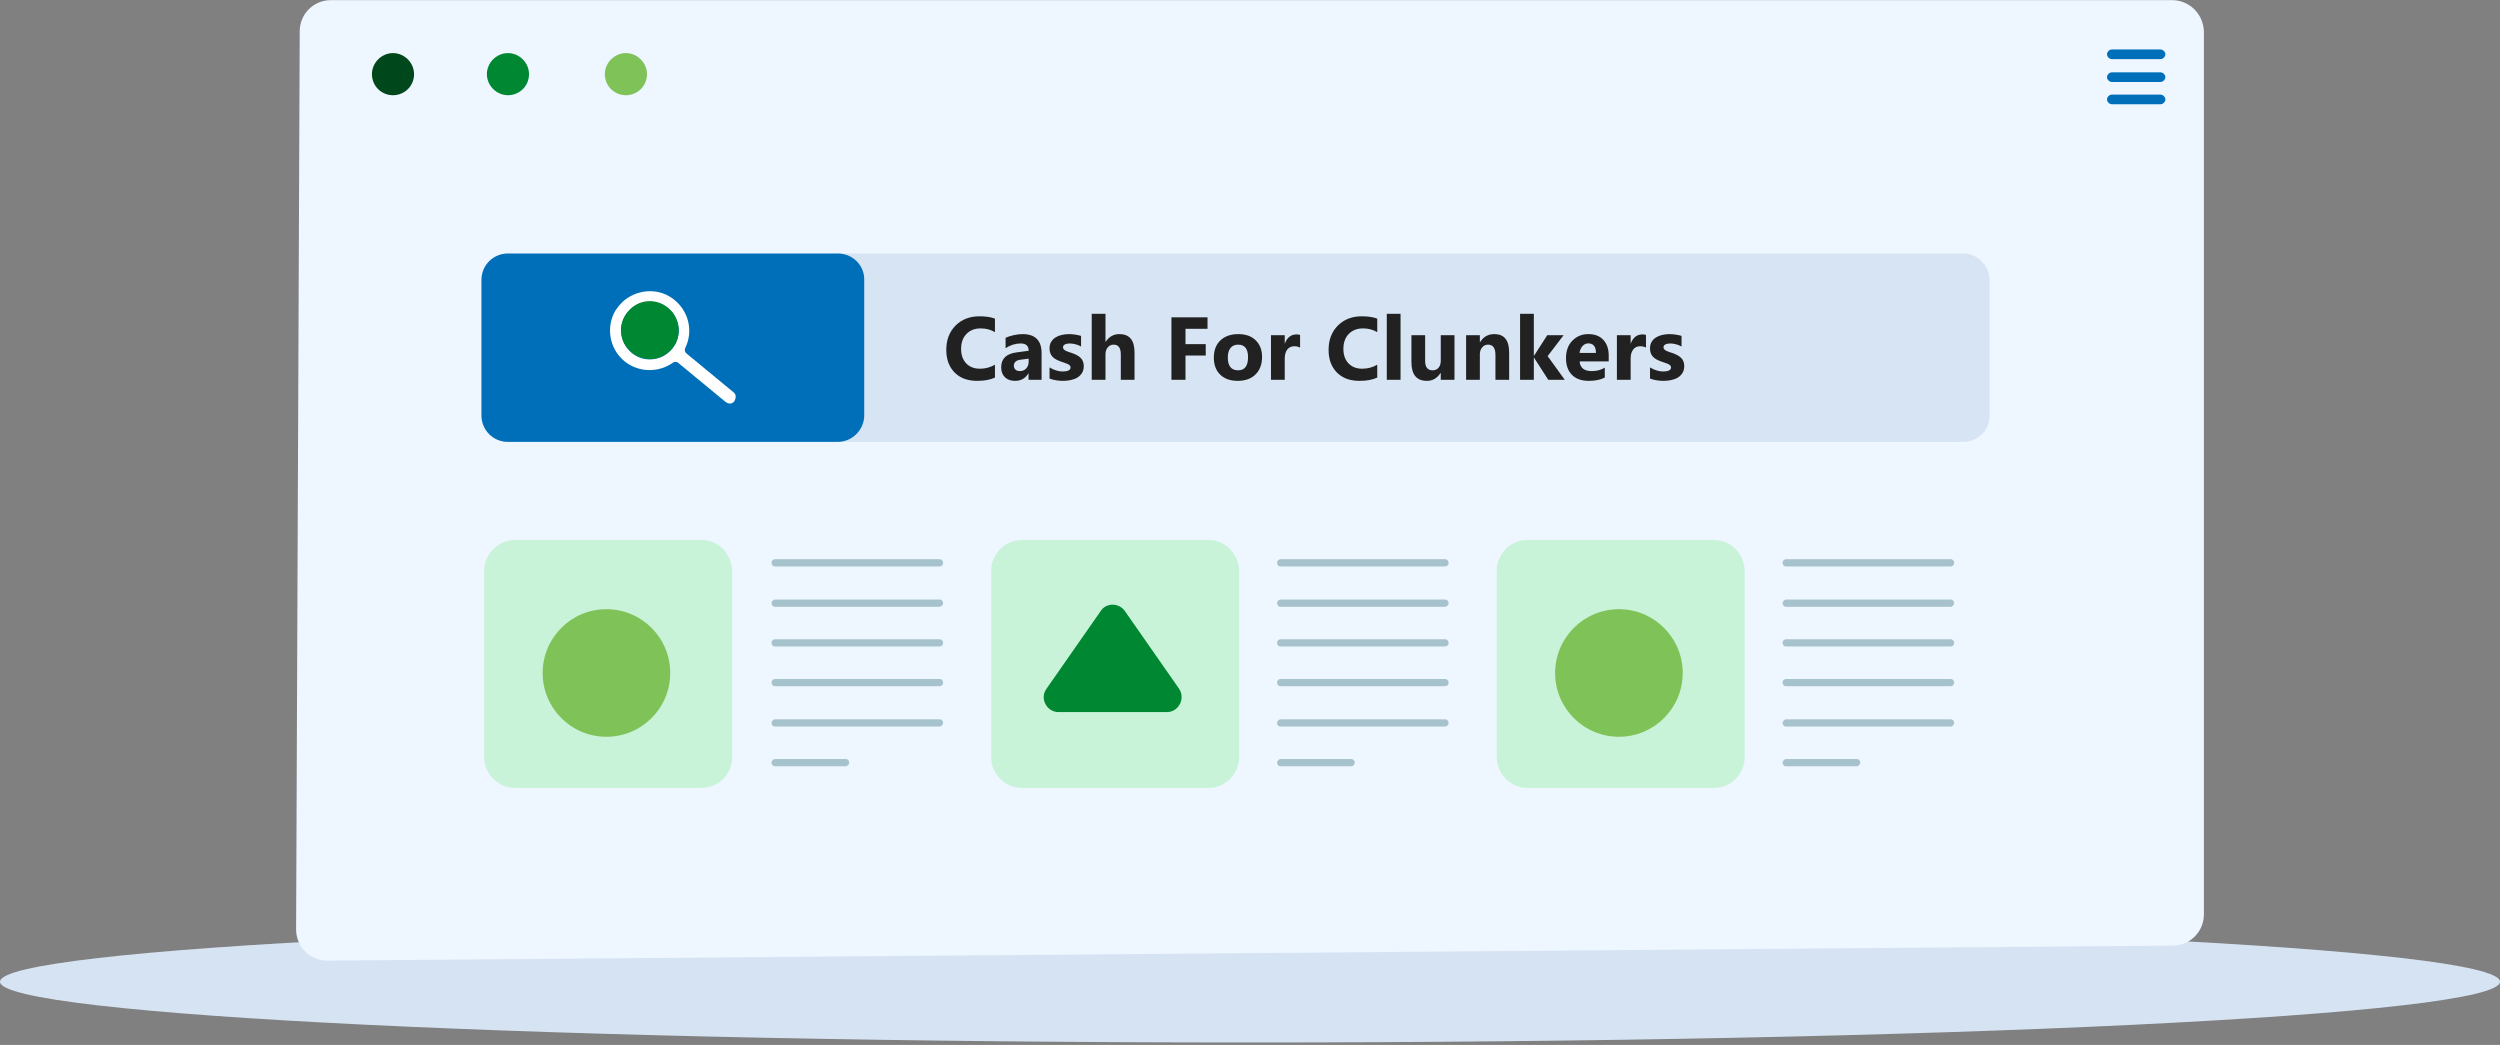 <svg width="445" height="186" viewBox="0 0 445 186" fill="none" xmlns="http://www.w3.org/2000/svg">
	<rect x="0" y="0" width="445" height="186" fill="#808080" stroke="none"/>
	<g clip-path="url(#clip0_17_3660)">
		<path d="M445 174.745C445 168.746 345.373 163.926 222.5 163.926C99.627 163.926 0 168.746 0 174.745C0 180.745 99.627 185.565 222.5 185.565C345.373 185.565 445 180.745 445 174.745Z" fill="#D6E3F3"/>
		<path d="M386.616 0.023H58.919C55.812 0.023 53.349 2.487 53.349 5.594L52.706 165.425C52.706 168.532 55.17 170.996 58.276 170.996L386.724 168.318C389.83 168.318 392.294 165.854 392.294 162.747V5.594C392.187 2.487 389.723 0.023 386.616 0.023Z" fill="#EEF6FF"/>
		<path d="M349.444 45.123H90.414C87.843 45.123 85.7 47.159 85.7 49.837V73.94C85.7 76.511 87.736 78.654 90.414 78.654H349.444C352.015 78.654 354.157 76.618 354.157 73.94V49.837C354.05 47.266 352.015 45.123 349.444 45.123Z" fill="#D6E4F3"/>
		<path d="M149.119 45.123H90.414C87.843 45.123 85.7 47.159 85.7 49.837V73.94C85.7 76.511 87.736 78.654 90.414 78.654H149.119C151.69 78.654 153.832 76.511 153.832 73.94V49.944C153.939 47.266 151.797 45.123 149.119 45.123Z" fill="#006FBA"/>
		<path d="M130.581 69.835L122.156 62.886C121.895 62.626 121.809 62.279 121.982 61.931C123.459 58.891 122.59 55.157 119.637 53.072C116.945 51.162 113.21 51.509 110.779 53.767C110.344 54.202 109.91 54.723 109.563 55.244C107.826 58.197 108.434 62.018 111.126 64.276C113.645 66.361 117.292 66.361 119.811 64.537C119.898 64.45 119.985 64.45 120.072 64.45C120.332 64.363 120.593 64.45 120.766 64.624L129.191 71.572C129.451 71.745 129.712 71.832 129.973 71.832C130.233 71.832 130.494 71.659 130.667 71.485C131.102 70.79 131.015 70.182 130.581 69.835ZM119.637 62.105C117.813 64.276 114.6 64.624 112.429 62.8C110.257 60.976 109.91 57.762 111.734 55.591C113.558 53.42 116.771 53.072 118.943 54.896C121.114 56.633 121.461 59.934 119.637 62.105Z" fill="white"/>
		<path d="M118.942 54.809C116.771 52.985 113.558 53.246 111.734 55.504C109.91 57.675 110.171 60.888 112.429 62.712C114.687 64.536 117.813 64.276 119.637 62.017C121.461 59.933 121.114 56.633 118.942 54.809Z" fill="#008732"/>
		<path d="M177.102 67.204C176.291 67.596 175.232 67.793 173.925 67.793C172.221 67.793 170.88 67.291 169.904 66.289C168.928 65.287 168.439 63.952 168.439 62.283C168.439 60.506 168.987 59.065 170.082 57.959C171.182 56.854 172.608 56.301 174.359 56.301C175.444 56.301 176.358 56.438 177.102 56.712V59.122C176.358 58.678 175.511 58.455 174.561 58.455C173.517 58.455 172.675 58.783 172.035 59.44C171.394 60.096 171.074 60.984 171.074 62.105C171.074 63.179 171.376 64.037 171.981 64.678C172.585 65.313 173.399 65.631 174.421 65.631C175.398 65.631 176.291 65.393 177.102 64.918V67.204ZM185.401 67.599H183.084V66.46H183.053C182.521 67.348 181.733 67.793 180.69 67.793C179.92 67.793 179.313 67.576 178.869 67.142C178.43 66.703 178.21 66.119 178.21 65.39C178.21 63.851 179.122 62.962 180.946 62.725L183.1 62.438C183.1 61.57 182.63 61.136 181.69 61.136C180.744 61.136 179.845 61.418 178.993 61.981V60.137C179.334 59.961 179.799 59.806 180.388 59.672C180.982 59.538 181.522 59.471 182.007 59.471C184.27 59.471 185.401 60.599 185.401 62.857V67.599ZM183.1 64.375V63.841L181.659 64.027C180.863 64.13 180.465 64.489 180.465 65.104C180.465 65.383 180.561 65.613 180.752 65.793C180.948 65.969 181.212 66.057 181.542 66.057C182.002 66.057 182.377 65.899 182.666 65.584C182.955 65.264 183.1 64.861 183.1 64.375ZM186.819 67.39V65.406C187.222 65.649 187.622 65.829 188.02 65.948C188.423 66.067 188.803 66.127 189.159 66.127C189.593 66.127 189.934 66.067 190.182 65.948C190.435 65.829 190.562 65.649 190.562 65.406C190.562 65.251 190.505 65.122 190.391 65.019C190.278 64.915 190.13 64.825 189.95 64.747C189.774 64.67 189.58 64.6 189.368 64.538C189.157 64.476 188.953 64.406 188.756 64.329C188.441 64.21 188.162 64.084 187.919 63.949C187.682 63.81 187.48 63.65 187.315 63.469C187.155 63.288 187.031 63.079 186.943 62.841C186.86 62.603 186.819 62.322 186.819 61.996C186.819 61.552 186.915 61.17 187.106 60.85C187.302 60.529 187.56 60.269 187.881 60.067C188.206 59.861 188.576 59.711 188.989 59.618C189.407 59.52 189.841 59.471 190.291 59.471C190.642 59.471 190.998 59.499 191.36 59.556C191.721 59.607 192.078 59.685 192.429 59.788V61.679C192.119 61.498 191.786 61.364 191.43 61.276C191.078 61.183 190.732 61.136 190.391 61.136C190.231 61.136 190.079 61.152 189.934 61.183C189.795 61.209 189.671 61.25 189.562 61.307C189.454 61.359 189.368 61.428 189.306 61.516C189.245 61.599 189.214 61.694 189.214 61.803C189.214 61.947 189.26 62.071 189.353 62.175C189.446 62.278 189.567 62.368 189.717 62.446C189.867 62.518 190.032 62.585 190.213 62.647C190.399 62.704 190.582 62.764 190.763 62.826C191.089 62.939 191.383 63.063 191.647 63.198C191.91 63.332 192.135 63.489 192.321 63.67C192.512 63.851 192.656 64.063 192.755 64.306C192.858 64.548 192.91 64.838 192.91 65.174C192.91 65.644 192.806 66.046 192.6 66.382C192.398 66.713 192.127 66.984 191.786 67.196C191.45 67.403 191.06 67.552 190.616 67.645C190.177 67.743 189.72 67.793 189.245 67.793C188.371 67.793 187.563 67.658 186.819 67.39ZM201.945 67.599H199.504V63.089C199.504 61.927 199.08 61.346 198.233 61.346C197.799 61.346 197.448 61.508 197.179 61.834C196.911 62.159 196.776 62.572 196.776 63.074V67.599H194.328V55.852H196.776V60.842H196.807C197.406 59.928 198.22 59.471 199.248 59.471C201.046 59.471 201.945 60.555 201.945 62.725V67.599ZM214.939 58.525H211.018V61.253H214.621V63.283H211.018V67.599H208.515V56.487H214.939V58.525ZM220.317 67.793C218.994 67.793 217.953 67.423 217.194 66.684C216.44 65.941 216.063 64.933 216.063 63.663C216.063 62.35 216.455 61.325 217.24 60.586C218.026 59.842 219.087 59.471 220.425 59.471C221.742 59.471 222.776 59.842 223.525 60.586C224.274 61.325 224.648 62.304 224.648 63.523C224.648 64.84 224.261 65.881 223.486 66.646C222.716 67.41 221.66 67.793 220.317 67.793ZM220.379 61.346C219.8 61.346 219.351 61.544 219.03 61.942C218.71 62.34 218.55 62.903 218.55 63.632C218.55 65.155 219.165 65.917 220.394 65.917C221.567 65.917 222.153 65.135 222.153 63.569C222.153 62.087 221.562 61.346 220.379 61.346ZM231.413 61.873C231.118 61.712 230.775 61.632 230.382 61.632C229.85 61.632 229.434 61.829 229.135 62.221C228.835 62.609 228.685 63.138 228.685 63.81V67.599H226.237V59.664H228.685V61.136H228.716C229.104 60.062 229.801 59.525 230.808 59.525C231.067 59.525 231.268 59.556 231.413 59.618V61.873ZM245.151 67.204C244.34 67.596 243.281 67.793 241.974 67.793C240.269 67.793 238.929 67.291 237.953 66.289C236.976 65.287 236.488 63.952 236.488 62.283C236.488 60.506 237.036 59.065 238.131 57.959C239.231 56.854 240.657 56.301 242.408 56.301C243.493 56.301 244.407 56.438 245.151 56.712V59.122C244.407 58.678 243.56 58.455 242.609 58.455C241.566 58.455 240.724 58.783 240.083 59.44C239.443 60.096 239.123 60.984 239.123 62.105C239.123 63.179 239.425 64.037 240.029 64.678C240.634 65.313 241.447 65.631 242.47 65.631C243.446 65.631 244.34 65.393 245.151 64.918V67.204ZM249.297 67.599H246.848V55.852H249.297V67.599ZM258.897 67.599H256.456V66.39H256.418C255.813 67.325 255.005 67.793 253.992 67.793C252.153 67.793 251.234 66.679 251.234 64.453V59.664H253.675V64.236C253.675 65.357 254.119 65.917 255.007 65.917C255.446 65.917 255.798 65.765 256.061 65.46C256.325 65.15 256.456 64.732 256.456 64.205V59.664H258.897V67.599ZM268.629 67.599H266.189V63.19C266.189 61.96 265.75 61.346 264.871 61.346C264.448 61.346 264.099 61.508 263.825 61.834C263.552 62.159 263.415 62.572 263.415 63.074V67.599H260.966V59.664H263.415V60.919H263.446C264.029 59.953 264.879 59.471 265.995 59.471C267.751 59.471 268.629 60.56 268.629 62.74V67.599ZM278.524 67.599H275.588L273.054 63.663H273.023V67.599H270.574V55.852H273.023V63.329H273.054L275.417 59.664H278.323L275.479 63.391L278.524 67.599ZM286.351 64.329H281.175C281.257 65.481 281.983 66.057 283.352 66.057C284.225 66.057 284.992 65.85 285.653 65.437V67.204C284.92 67.596 283.967 67.793 282.794 67.793C281.513 67.793 280.518 67.439 279.811 66.731C279.103 66.018 278.749 65.026 278.749 63.755C278.749 62.438 279.131 61.395 279.896 60.625C280.661 59.855 281.601 59.471 282.717 59.471C283.874 59.471 284.767 59.814 285.398 60.501C286.033 61.188 286.351 62.12 286.351 63.298V64.329ZM284.08 62.826C284.08 61.689 283.621 61.121 282.701 61.121C282.308 61.121 281.967 61.284 281.678 61.609C281.394 61.935 281.221 62.34 281.159 62.826H284.08ZM292.983 61.873C292.689 61.712 292.345 61.632 291.953 61.632C291.421 61.632 291.005 61.829 290.705 62.221C290.406 62.609 290.256 63.138 290.256 63.81V67.599H287.807V59.664H290.256V61.136H290.287C290.674 60.062 291.372 59.525 292.379 59.525C292.637 59.525 292.839 59.556 292.983 59.618V61.873ZM293.704 67.39V65.406C294.107 65.649 294.507 65.829 294.905 65.948C295.308 66.067 295.688 66.127 296.044 66.127C296.478 66.127 296.819 66.067 297.067 65.948C297.32 65.829 297.447 65.649 297.447 65.406C297.447 65.251 297.39 65.122 297.276 65.019C297.163 64.915 297.015 64.825 296.835 64.747C296.659 64.67 296.465 64.6 296.253 64.538C296.042 64.476 295.838 64.406 295.641 64.329C295.326 64.21 295.047 64.084 294.804 63.949C294.567 63.81 294.365 63.65 294.2 63.469C294.04 63.288 293.916 63.079 293.828 62.841C293.745 62.603 293.704 62.322 293.704 61.996C293.704 61.552 293.8 61.17 293.991 60.85C294.187 60.529 294.445 60.269 294.766 60.067C295.091 59.861 295.46 59.711 295.874 59.618C296.292 59.52 296.726 59.471 297.175 59.471C297.527 59.471 297.883 59.499 298.245 59.556C298.606 59.607 298.963 59.685 299.314 59.788V61.679C299.004 61.498 298.671 61.364 298.315 61.276C297.963 61.183 297.617 61.136 297.276 61.136C297.116 61.136 296.964 61.152 296.819 61.183C296.68 61.209 296.556 61.25 296.447 61.307C296.339 61.359 296.253 61.428 296.191 61.516C296.129 61.599 296.098 61.694 296.098 61.803C296.098 61.947 296.145 62.071 296.238 62.175C296.331 62.278 296.452 62.368 296.602 62.446C296.752 62.518 296.917 62.585 297.098 62.647C297.284 62.704 297.467 62.764 297.648 62.826C297.974 62.939 298.268 63.063 298.532 63.198C298.795 63.332 299.02 63.489 299.206 63.67C299.397 63.851 299.541 64.063 299.64 64.306C299.743 64.548 299.795 64.838 299.795 65.174C299.795 65.644 299.691 66.046 299.485 66.382C299.283 66.713 299.012 66.984 298.671 67.196C298.335 67.403 297.945 67.552 297.501 67.645C297.062 67.743 296.605 67.793 296.129 67.793C295.256 67.793 294.448 67.658 293.704 67.39Z" fill="#212121"/>
		<path d="M215.108 96.115H181.899C178.9 96.115 176.436 98.579 176.436 101.579V134.788C176.436 137.787 178.9 140.251 181.899 140.251H215.108C218.108 140.251 220.572 137.787 220.572 134.788V101.579C220.464 98.579 218.108 96.115 215.108 96.115Z" fill="#C9F3D9"/>
		<path d="M137.978 100.829C137.549 100.829 137.335 100.507 137.335 100.186C137.335 99.757 137.657 99.543 137.978 99.543H167.223C167.652 99.543 167.866 99.865 167.866 100.186C167.866 100.615 167.545 100.829 167.223 100.829H137.978Z" fill="#A6C2CC"/>
		<path d="M137.978 108.007C137.55 108.007 137.335 107.685 137.335 107.364C137.335 107.042 137.657 106.721 137.978 106.721H167.224C167.652 106.721 167.866 107.042 167.866 107.364C167.866 107.685 167.545 108.007 167.224 108.007H137.978Z" fill="#A6C2CC"/>
		<path d="M137.978 115.076C137.55 115.076 137.335 114.755 137.335 114.433C137.335 114.005 137.657 113.791 137.978 113.791H167.224C167.652 113.791 167.866 114.112 167.866 114.433C167.866 114.862 167.545 115.076 167.224 115.076H137.978Z" fill="#A6C2CC"/>
		<path d="M137.978 122.147C137.55 122.147 137.335 121.825 137.335 121.504C137.335 121.075 137.657 120.861 137.978 120.861H167.224C167.652 120.861 167.866 121.182 167.866 121.504C167.866 121.932 167.545 122.147 167.224 122.147H137.978Z" fill="#A6C2CC"/>
		<path d="M137.978 129.324C137.55 129.324 137.335 129.003 137.335 128.682C137.335 128.36 137.657 128.039 137.978 128.039H167.224C167.652 128.039 167.866 128.36 167.866 128.682C167.866 129.003 167.545 129.324 167.224 129.324H137.978Z" fill="#A6C2CC"/>
		<path d="M137.978 136.395C137.55 136.395 137.335 136.073 137.335 135.752C137.335 135.43 137.657 135.109 137.978 135.109H150.512C150.94 135.109 151.155 135.43 151.155 135.752C151.155 136.073 150.833 136.395 150.512 136.395H137.978Z" fill="#A6C2CC"/>
		<path d="M227.964 100.829C227.535 100.829 227.321 100.507 227.321 100.186C227.321 99.757 227.642 99.543 227.964 99.543H257.209C257.637 99.543 257.852 99.865 257.852 100.186C257.852 100.615 257.53 100.829 257.209 100.829H227.964Z" fill="#A6C2CC"/>
		<path d="M227.963 108.007C227.535 108.007 227.32 107.685 227.32 107.364C227.32 107.042 227.642 106.721 227.963 106.721H257.208C257.637 106.721 257.851 107.042 257.851 107.364C257.851 107.685 257.53 108.007 257.208 108.007H227.963Z" fill="#A6C2CC"/>
		<path d="M227.963 115.076C227.535 115.076 227.32 114.755 227.32 114.433C227.32 114.005 227.642 113.791 227.963 113.791H257.208C257.637 113.791 257.851 114.112 257.851 114.433C257.851 114.862 257.53 115.076 257.208 115.076H227.963Z" fill="#A6C2CC"/>
		<path d="M227.963 122.147C227.535 122.147 227.32 121.825 227.32 121.504C227.32 121.075 227.642 120.861 227.963 120.861H257.208C257.637 120.861 257.851 121.182 257.851 121.504C257.851 121.932 257.53 122.147 257.208 122.147H227.963Z" fill="#A6C2CC"/>
		<path d="M227.963 129.324C227.535 129.324 227.32 129.003 227.32 128.682C227.32 128.36 227.642 128.039 227.963 128.039H257.208C257.637 128.039 257.851 128.36 257.851 128.682C257.851 129.003 257.53 129.324 257.208 129.324H227.963Z" fill="#A6C2CC"/>
		<path d="M227.963 136.395C227.535 136.395 227.32 136.073 227.32 135.752C227.32 135.43 227.642 135.109 227.963 135.109H240.497C240.925 135.109 241.14 135.43 241.14 135.752C241.14 136.073 240.818 136.395 240.497 136.395H227.963Z" fill="#A6C2CC"/>
		<path d="M317.949 100.829C317.52 100.829 317.306 100.507 317.306 100.186C317.306 99.757 317.628 99.543 317.949 99.543H347.194C347.623 99.543 347.837 99.865 347.837 100.186C347.837 100.615 347.516 100.829 347.194 100.829H317.949Z" fill="#A6C2CC"/>
		<path d="M317.949 108.007C317.521 108.007 317.307 107.685 317.307 107.364C317.307 107.042 317.628 106.721 317.949 106.721H347.195C347.623 106.721 347.837 107.042 347.837 107.364C347.837 107.685 347.516 108.007 347.195 108.007H317.949Z" fill="#A6C2CC"/>
		<path d="M317.949 115.076C317.521 115.076 317.307 114.755 317.307 114.433C317.307 114.005 317.628 113.791 317.949 113.791H347.195C347.623 113.791 347.837 114.112 347.837 114.433C347.837 114.862 347.516 115.076 347.195 115.076H317.949Z" fill="#A6C2CC"/>
		<path d="M317.949 122.147C317.521 122.147 317.307 121.825 317.307 121.504C317.307 121.075 317.628 120.861 317.949 120.861H347.195C347.623 120.861 347.837 121.182 347.837 121.504C347.837 121.932 347.516 122.147 347.195 122.147H317.949Z" fill="#A6C2CC"/>
		<path d="M317.949 129.324C317.521 129.324 317.307 129.003 317.307 128.682C317.307 128.36 317.628 128.039 317.949 128.039H347.195C347.623 128.039 347.837 128.36 347.837 128.682C347.837 129.003 347.516 129.324 347.195 129.324H317.949Z" fill="#A6C2CC"/>
		<path d="M317.949 136.395C317.521 136.395 317.307 136.073 317.307 135.752C317.307 135.43 317.628 135.109 317.949 135.109H330.483C330.912 135.109 331.126 135.43 331.126 135.752C331.126 136.073 330.804 136.395 330.483 136.395H317.949Z" fill="#A6C2CC"/>
		<path fill-rule="evenodd" clip-rule="evenodd" d="M384.581 8.808H375.904C375.475 8.808 375.047 9.236 375.047 9.665C375.047 10.093 375.475 10.522 375.904 10.522H384.581C385.01 10.522 385.438 10.093 385.438 9.665C385.438 9.236 385.01 8.808 384.581 8.808Z" fill="#006FBA"/>
		<path fill-rule="evenodd" clip-rule="evenodd" d="M384.581 12.878H375.904C375.475 12.878 375.047 13.306 375.047 13.735C375.047 14.164 375.475 14.592 375.904 14.592H384.581C385.01 14.592 385.438 14.164 385.438 13.735C385.438 13.306 385.01 12.878 384.581 12.878Z" fill="#006FBA"/>
		<path fill-rule="evenodd" clip-rule="evenodd" d="M384.581 16.841H375.904C375.475 16.841 375.047 17.27 375.047 17.698C375.047 18.127 375.475 18.555 375.904 18.555H384.581C385.01 18.555 385.438 18.127 385.438 17.698C385.438 17.27 385.01 16.841 384.581 16.841Z" fill="#006FBA"/>
		<path d="M73.703 13.2C73.703 15.342 71.989 16.949 69.953 16.949C67.811 16.949 66.204 15.235 66.204 13.2C66.204 11.164 67.918 9.45 69.953 9.45C71.989 9.45 73.703 11.164 73.703 13.2Z" fill="#00481B"/>
		<path d="M94.164 13.2C94.164 15.342 92.45 16.949 90.414 16.949C88.379 16.949 86.665 15.235 86.665 13.2C86.665 11.164 88.379 9.45 90.414 9.45C92.45 9.45 94.164 11.164 94.164 13.2Z" fill="#008732"/>
		<path d="M115.16 13.2C115.16 15.342 113.446 16.949 111.411 16.949C109.268 16.949 107.661 15.235 107.661 13.2C107.661 11.164 109.375 9.45 111.411 9.45C113.446 9.45 115.16 11.164 115.16 13.2Z" fill="#7FC257"/>
		<path d="M209.859 122.575L200.218 108.756C199.147 107.256 196.897 107.256 195.933 108.756L186.291 122.575C185.006 124.289 186.291 126.753 188.434 126.753H207.824C209.859 126.646 211.037 124.289 209.859 122.575Z" fill="#008732"/>
		<path d="M305.094 96.115H271.885C268.886 96.115 266.422 98.579 266.422 101.579V134.788C266.422 137.787 268.886 140.251 271.885 140.251H305.094C308.094 140.251 310.557 137.787 310.557 134.788V101.579C310.45 98.579 308.094 96.115 305.094 96.115Z" fill="#C9F3D9"/>
		<path d="M288.168 131.145C294.44 131.145 299.524 126.061 299.524 119.79C299.524 113.519 294.44 108.435 288.168 108.435C281.897 108.435 276.813 113.519 276.813 119.79C276.813 126.061 281.897 131.145 288.168 131.145Z" fill="#7FC257"/>
		<path d="M124.872 96.115H91.663C88.663 96.115 86.199 98.579 86.199 101.579V134.788C86.199 137.787 88.663 140.251 91.663 140.251H124.872C127.871 140.251 130.335 137.787 130.335 134.788V101.579C130.228 98.579 127.871 96.115 124.872 96.115Z" fill="#C9F3D9"/>
		<path d="M107.945 131.145C114.217 131.145 119.301 126.061 119.301 119.79C119.301 113.519 114.217 108.435 107.945 108.435C101.674 108.435 96.59 113.519 96.59 119.79C96.59 126.061 101.674 131.145 107.945 131.145Z" fill="#7FC257"/>
	</g>
	<defs>
		<clipPath id="clip0_17_3660">
			<rect width="445" height="185.542" fill="white" transform="translate(0 0.023)"/>
		</clipPath>
	</defs>
</svg>
